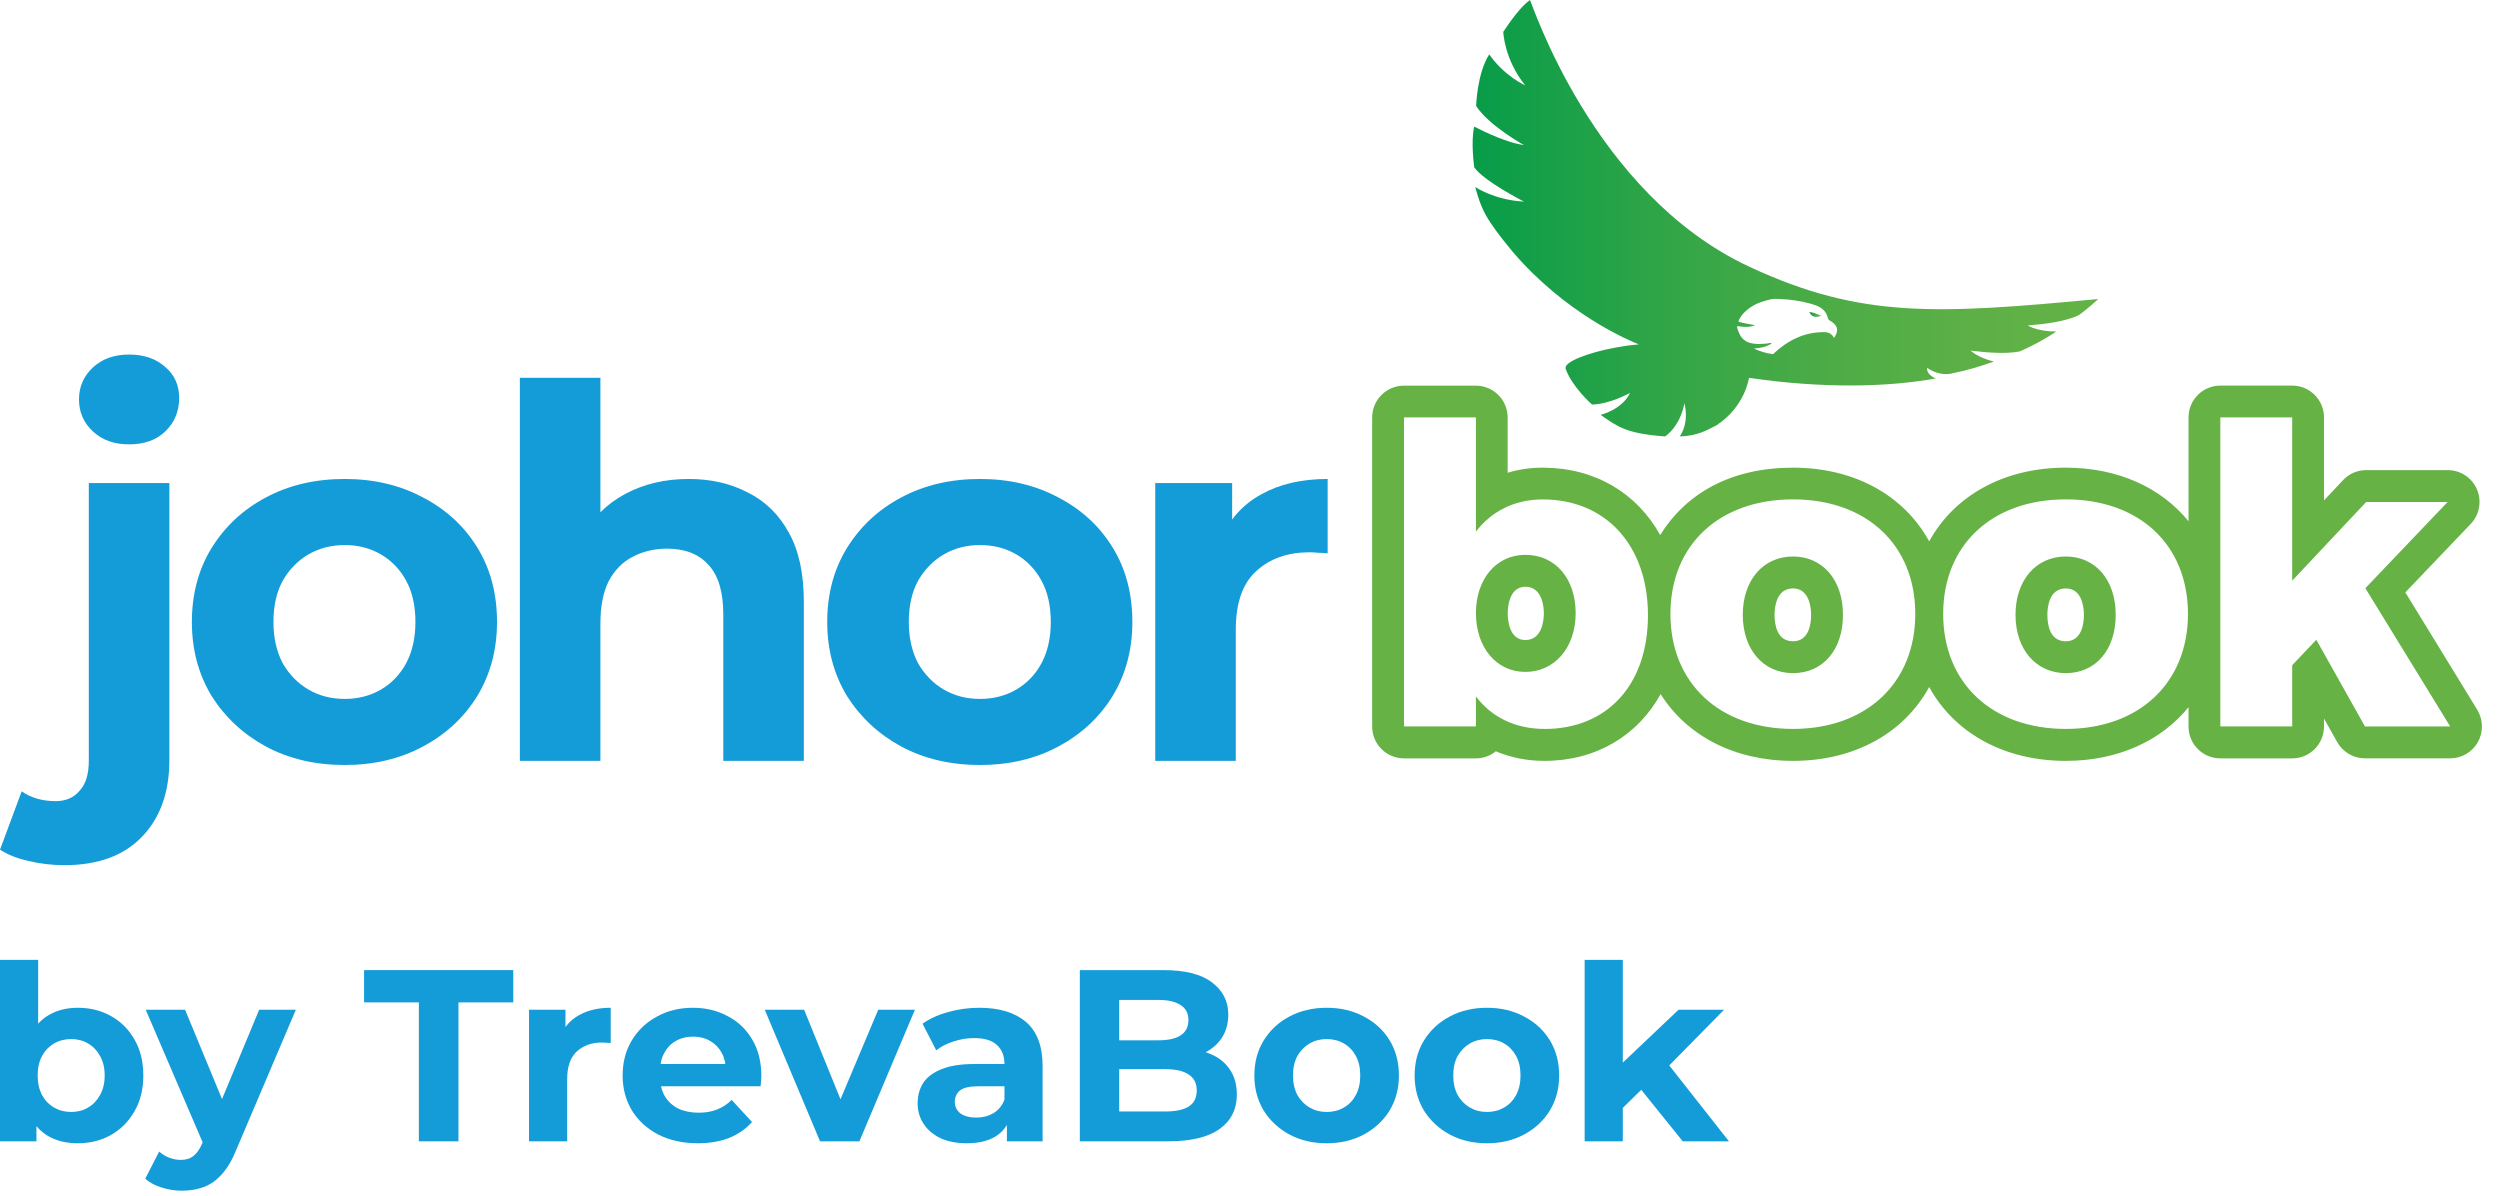 <svg width="92" height="44" viewBox="0 0 92 44" fill="none" xmlns="http://www.w3.org/2000/svg">
<g clip-path="url(#clip0_17_30)">
<path d="M77.205 11.005C71.316 11.555 68.509 11.74 64.395 9.825C58.6 7.137 56.344 0 56.302 0C55.959 0.241 55.562 0.81 55.32 1.172C55.32 1.172 55.355 2.192 56.128 3.141C56.128 3.141 55.37 2.812 54.804 2.001C54.356 2.692 54.322 3.899 54.322 3.899C54.787 4.624 56.081 5.338 56.081 5.338C55.322 5.237 54.253 4.657 54.253 4.657C54.116 5.21 54.253 6.159 54.253 6.159C54.596 6.66 56.079 7.418 56.079 7.418C54.995 7.364 54.288 6.881 54.288 6.881C54.512 7.695 54.651 8.038 55.665 9.264C57.615 11.546 59.919 12.519 60.307 12.672C60.056 12.693 59.78 12.729 59.49 12.783C58.413 12.979 57.573 13.321 57.613 13.548C57.613 13.552 57.617 13.554 57.617 13.558H57.611C57.834 14.215 58.575 14.887 58.592 14.887C59.263 14.87 59.987 14.457 59.987 14.457C59.694 15.078 58.903 15.267 58.903 15.267C59.522 15.698 59.833 15.956 61.279 16.061C61.882 15.612 61.986 14.835 61.986 14.835C62.175 15.612 61.813 16.061 61.813 16.061C62.451 16.044 62.813 15.836 63.173 15.647C64.224 14.957 64.363 13.905 64.363 13.905C67.13 14.308 69.495 14.242 71.233 13.928C70.853 13.758 70.922 13.535 70.922 13.535C70.922 13.535 71.286 13.829 71.77 13.755C72.483 13.61 72.845 13.487 73.374 13.306C72.774 13.155 72.519 12.903 72.519 12.903C73.098 12.972 73.801 13.037 74.329 12.932C74.329 12.932 74.331 12.931 74.335 12.93C75.095 12.59 75.539 12.29 75.671 12.2C74.964 12.2 74.621 11.977 74.621 11.977C75.24 11.925 75.999 11.84 76.498 11.597C76.841 11.357 77.205 11.013 77.205 11.013V11.005ZM67.488 12.433C67.415 12.286 67.292 12.225 67.145 12.223C66.407 12.214 65.803 12.512 65.245 13.035C64.98 12.995 64.742 12.924 64.544 12.827C64.78 12.806 64.997 12.771 65.205 12.636C65.123 12.605 65.072 12.638 65.02 12.643C64.913 12.649 64.809 12.659 64.704 12.659C64.26 12.649 64.046 12.491 63.928 12.063C63.928 12.063 63.928 12.061 63.928 12.059C63.926 12.04 63.928 12.021 63.928 12C64.151 12.033 64.37 12.059 64.586 11.966C64.403 11.931 64.22 11.906 64.041 11.857C64.016 11.851 63.991 11.84 63.97 11.832C64.05 11.612 64.246 11.408 64.521 11.246C64.71 11.133 64.93 11.076 65.184 11.009C65.23 11.007 65.272 10.998 65.336 10.999C65.386 10.999 65.432 11.001 65.481 11.003C65.857 11.017 66.23 11.066 66.592 11.166L66.615 11.171C66.68 11.191 66.743 11.208 66.802 11.23C67.023 11.311 67.206 11.439 67.269 11.716C67.286 11.788 67.366 11.807 67.419 11.849C67.642 12.013 67.667 12.187 67.49 12.437L67.488 12.433Z" fill="url(#paint0_linear_17_30)"/>
<path d="M67.023 11.624C66.851 11.551 66.737 11.492 66.583 11.481C66.672 11.677 66.806 11.689 67.023 11.624Z" fill="url(#paint1_linear_17_30)"/>
<path d="M56.134 20.418C55.063 20.418 54.314 21.308 54.314 22.564C54.314 23.821 55.063 24.726 56.134 24.726C57.205 24.726 57.984 23.838 57.984 22.564C57.984 21.291 57.236 20.418 56.134 20.418ZM56.134 23.553C55.53 23.553 55.484 22.797 55.484 22.564C55.484 22.402 55.515 21.592 56.134 21.592C56.753 21.592 56.814 22.335 56.814 22.564C56.814 22.793 56.763 23.553 56.134 23.553ZM65.984 20.479C64.883 20.479 64.134 21.354 64.134 22.625C64.134 23.897 64.883 24.771 65.984 24.771C67.086 24.771 67.821 23.914 67.821 22.625C67.821 21.337 67.069 20.479 65.984 20.479ZM65.984 23.599C65.392 23.599 65.304 22.99 65.304 22.625C65.304 22.333 65.373 21.654 65.984 21.654C66.596 21.654 66.649 22.396 66.649 22.625C66.649 22.919 66.587 23.599 65.984 23.599ZM76.023 20.479C74.922 20.479 74.171 21.354 74.171 22.625C74.171 23.897 74.924 24.771 76.023 24.771C77.123 24.771 77.858 23.914 77.858 22.625C77.858 21.337 77.109 20.479 76.023 20.479ZM76.023 23.599C75.431 23.599 75.343 22.99 75.343 22.625C75.343 22.333 75.41 21.654 76.023 21.654C76.637 21.654 76.688 22.396 76.688 22.625C76.688 22.919 76.622 23.599 76.023 23.599ZM91.163 26.119L88.517 21.8L90.921 19.282C91.246 18.942 91.337 18.442 91.152 18.011C90.969 17.579 90.544 17.3 90.075 17.3H87.078C86.754 17.3 86.447 17.432 86.224 17.669L85.523 18.415V15.362C85.523 14.715 85.001 14.19 84.353 14.19H81.708C81.06 14.19 80.538 14.715 80.538 15.362V19.183C79.535 17.949 77.946 17.21 76.021 17.21C73.731 17.21 71.913 18.247 70.994 19.922C70.078 18.247 68.267 17.21 65.982 17.21C63.698 17.21 62.049 18.154 61.094 19.689C60.245 18.154 58.699 17.21 56.773 17.21C56.323 17.21 55.888 17.273 55.482 17.396V15.364C55.482 14.717 54.958 14.192 54.312 14.192H51.665C51.019 14.192 50.495 14.717 50.495 15.364V26.736C50.495 27.383 51.019 27.908 51.665 27.908H54.312C54.59 27.908 54.846 27.813 55.046 27.647C55.591 27.88 56.193 28 56.835 28C58.741 28 60.271 27.064 61.112 25.543C62.068 27.066 63.812 28 65.982 28C68.269 28 70.078 26.959 70.994 25.283C71.913 26.959 73.731 28 76.021 28C77.946 28 79.535 27.259 80.538 26.024V26.736C80.538 27.383 81.06 27.908 81.708 27.908H84.353C85.001 27.908 85.523 27.383 85.523 26.736V26.444L86.011 27.311C86.218 27.679 86.607 27.907 87.03 27.907H90.167C90.59 27.907 90.979 27.677 91.186 27.309C91.394 26.936 91.385 26.484 91.162 26.121L91.163 26.119ZM56.837 26.824C55.766 26.824 54.894 26.396 54.314 25.629V26.732H51.667V15.36H54.314V19.561C54.894 18.811 55.738 18.379 56.774 18.379C59.101 18.379 60.645 20.08 60.645 22.641C60.645 25.201 59.147 26.826 56.837 26.826V26.824ZM65.982 26.824C63.276 26.824 61.472 25.14 61.472 22.593C61.472 20.046 63.276 18.377 65.982 18.377C68.688 18.377 70.482 20.048 70.482 22.593C70.482 25.138 68.677 26.824 65.982 26.824ZM76.021 26.824C73.313 26.824 71.509 25.14 71.509 22.593C71.509 20.046 73.313 18.377 76.021 18.377C78.729 18.377 80.517 20.048 80.517 22.593C80.517 25.138 78.712 26.824 76.021 26.824ZM87.03 26.732L85.241 23.544L84.353 24.479V26.732H81.708V15.36H84.353V21.369L87.076 18.473H90.073L87.045 21.646L90.167 26.734H87.03V26.732Z" fill="#66B245"/>
<path d="M42.513 28V17.778H45.343V20.666L44.944 19.83C45.248 19.108 45.736 18.563 46.407 18.196C47.079 17.816 47.896 17.626 48.858 17.626V20.362C48.732 20.349 48.618 20.343 48.517 20.343C48.415 20.33 48.307 20.324 48.194 20.324C47.383 20.324 46.724 20.558 46.218 21.027C45.724 21.483 45.477 22.199 45.477 23.174V28H42.513Z" fill="#149CD8"/>
<path d="M36.066 28.152C34.977 28.152 34.008 27.924 33.159 27.468C32.323 27.012 31.658 26.391 31.164 25.606C30.683 24.808 30.442 23.902 30.442 22.889C30.442 21.863 30.683 20.957 31.164 20.172C31.658 19.374 32.323 18.753 33.159 18.31C34.008 17.854 34.977 17.626 36.066 17.626C37.143 17.626 38.106 17.854 38.954 18.31C39.803 18.753 40.468 19.368 40.949 20.153C41.431 20.938 41.671 21.85 41.671 22.889C41.671 23.902 41.431 24.808 40.949 25.606C40.468 26.391 39.803 27.012 38.954 27.468C38.106 27.924 37.143 28.152 36.066 28.152ZM36.066 25.72C36.56 25.72 37.004 25.606 37.396 25.378C37.789 25.15 38.099 24.827 38.327 24.409C38.555 23.978 38.669 23.472 38.669 22.889C38.669 22.294 38.555 21.787 38.327 21.369C38.099 20.951 37.789 20.628 37.396 20.4C37.004 20.172 36.56 20.058 36.066 20.058C35.572 20.058 35.129 20.172 34.736 20.4C34.344 20.628 34.027 20.951 33.786 21.369C33.558 21.787 33.444 22.294 33.444 22.889C33.444 23.472 33.558 23.978 33.786 24.409C34.027 24.827 34.344 25.15 34.736 25.378C35.129 25.606 35.572 25.72 36.066 25.72Z" fill="#149CD8"/>
<path d="M25.344 17.626C26.155 17.626 26.877 17.791 27.51 18.12C28.156 18.437 28.663 18.931 29.03 19.602C29.398 20.261 29.581 21.109 29.581 22.148V28H26.617V22.604C26.617 21.781 26.434 21.173 26.066 20.78C25.712 20.387 25.205 20.191 24.546 20.191C24.078 20.191 23.653 20.292 23.273 20.495C22.906 20.685 22.615 20.983 22.399 21.388C22.197 21.793 22.095 22.313 22.095 22.946V28H19.131V13.902H22.095V20.609L21.43 19.754C21.798 19.07 22.323 18.544 23.007 18.177C23.691 17.81 24.47 17.626 25.344 17.626Z" fill="#149CD8"/>
<path d="M12.685 28.152C11.596 28.152 10.627 27.924 9.778 27.468C8.942 27.012 8.277 26.391 7.783 25.606C7.302 24.808 7.061 23.902 7.061 22.889C7.061 21.863 7.302 20.957 7.783 20.172C8.277 19.374 8.942 18.753 9.778 18.31C10.627 17.854 11.596 17.626 12.685 17.626C13.762 17.626 14.725 17.854 15.573 18.31C16.422 18.753 17.087 19.368 17.568 20.153C18.05 20.938 18.29 21.85 18.29 22.889C18.29 23.902 18.05 24.808 17.568 25.606C17.087 26.391 16.422 27.012 15.573 27.468C14.725 27.924 13.762 28.152 12.685 28.152ZM12.685 25.72C13.179 25.72 13.623 25.606 14.015 25.378C14.408 25.15 14.718 24.827 14.946 24.409C15.174 23.978 15.288 23.472 15.288 22.889C15.288 22.294 15.174 21.787 14.946 21.369C14.718 20.951 14.408 20.628 14.015 20.4C13.623 20.172 13.179 20.058 12.685 20.058C12.191 20.058 11.748 20.172 11.355 20.4C10.963 20.628 10.646 20.951 10.405 21.369C10.177 21.787 10.063 22.294 10.063 22.889C10.063 23.472 10.177 23.978 10.405 24.409C10.646 24.827 10.963 25.15 11.355 25.378C11.748 25.606 12.191 25.72 12.685 25.72Z" fill="#149CD8"/>
<path d="M2.375 31.838C1.919 31.838 1.482 31.787 1.064 31.686C0.646 31.597 0.291 31.458 0 31.268L0.798 29.121C1.14 29.362 1.558 29.482 2.052 29.482C2.419 29.482 2.711 29.355 2.926 29.102C3.154 28.861 3.268 28.494 3.268 28V17.778H6.232V27.981C6.232 29.159 5.896 30.096 5.225 30.793C4.554 31.49 3.604 31.838 2.375 31.838ZM4.75 16.353C4.205 16.353 3.762 16.195 3.42 15.878C3.078 15.561 2.907 15.169 2.907 14.7C2.907 14.231 3.078 13.839 3.42 13.522C3.762 13.205 4.205 13.047 4.75 13.047C5.295 13.047 5.738 13.199 6.08 13.503C6.422 13.794 6.593 14.174 6.593 14.643C6.593 15.137 6.422 15.549 6.08 15.878C5.751 16.195 5.307 16.353 4.75 16.353Z" fill="#149CD8"/>
<path d="M59.476 41.01L59.512 39.3L61.771 37.158H63.445L61.276 39.363L60.547 39.957L59.476 41.01ZM58.315 42V35.322H59.719V42H58.315ZM61.924 42L60.286 39.966L61.168 38.877L63.625 42H61.924Z" fill="#149CD8"/>
<path d="M54.722 42.072C54.206 42.072 53.747 41.964 53.345 41.748C52.949 41.532 52.634 41.238 52.4 40.866C52.172 40.488 52.058 40.059 52.058 39.579C52.058 39.093 52.172 38.664 52.4 38.292C52.634 37.914 52.949 37.62 53.345 37.41C53.747 37.194 54.206 37.086 54.722 37.086C55.232 37.086 55.688 37.194 56.09 37.41C56.492 37.62 56.807 37.911 57.035 38.283C57.263 38.655 57.377 39.087 57.377 39.579C57.377 40.059 57.263 40.488 57.035 40.866C56.807 41.238 56.492 41.532 56.09 41.748C55.688 41.964 55.232 42.072 54.722 42.072ZM54.722 40.92C54.956 40.92 55.166 40.866 55.352 40.758C55.538 40.65 55.685 40.497 55.793 40.299C55.901 40.095 55.955 39.855 55.955 39.579C55.955 39.297 55.901 39.057 55.793 38.859C55.685 38.661 55.538 38.508 55.352 38.4C55.166 38.292 54.956 38.238 54.722 38.238C54.488 38.238 54.278 38.292 54.092 38.4C53.906 38.508 53.756 38.661 53.642 38.859C53.534 39.057 53.48 39.297 53.48 39.579C53.48 39.855 53.534 40.095 53.642 40.299C53.756 40.497 53.906 40.65 54.092 40.758C54.278 40.866 54.488 40.92 54.722 40.92Z" fill="#149CD8"/>
<path d="M48.825 42.072C48.309 42.072 47.849 41.964 47.447 41.748C47.051 41.532 46.736 41.238 46.502 40.866C46.275 40.488 46.16 40.059 46.16 39.579C46.16 39.093 46.275 38.664 46.502 38.292C46.736 37.914 47.051 37.62 47.447 37.41C47.849 37.194 48.309 37.086 48.825 37.086C49.334 37.086 49.791 37.194 50.193 37.41C50.594 37.62 50.91 37.911 51.138 38.283C51.365 38.655 51.48 39.087 51.48 39.579C51.48 40.059 51.365 40.488 51.138 40.866C50.91 41.238 50.594 41.532 50.193 41.748C49.791 41.964 49.334 42.072 48.825 42.072ZM48.825 40.92C49.059 40.92 49.269 40.866 49.455 40.758C49.641 40.65 49.788 40.497 49.895 40.299C50.004 40.095 50.057 39.855 50.057 39.579C50.057 39.297 50.004 39.057 49.895 38.859C49.788 38.661 49.641 38.508 49.455 38.4C49.269 38.292 49.059 38.238 48.825 38.238C48.59 38.238 48.38 38.292 48.194 38.4C48.008 38.508 47.858 38.661 47.745 38.859C47.636 39.057 47.583 39.297 47.583 39.579C47.583 39.855 47.636 40.095 47.745 40.299C47.858 40.497 48.008 40.65 48.194 40.758C48.38 40.866 48.59 40.92 48.825 40.92Z" fill="#149CD8"/>
<path d="M39.738 42V35.7H42.816C43.608 35.7 44.202 35.85 44.598 36.15C45 36.45 45.201 36.846 45.201 37.338C45.201 37.668 45.12 37.956 44.958 38.202C44.796 38.442 44.574 38.628 44.292 38.76C44.01 38.892 43.686 38.958 43.32 38.958L43.491 38.589C43.887 38.589 44.238 38.655 44.544 38.787C44.85 38.913 45.087 39.102 45.255 39.354C45.429 39.606 45.516 39.915 45.516 40.281C45.516 40.821 45.303 41.244 44.877 41.55C44.451 41.85 43.824 42 42.996 42H39.738ZM41.187 40.902H42.888C43.266 40.902 43.551 40.842 43.743 40.722C43.941 40.596 44.04 40.398 44.04 40.128C44.04 39.864 43.941 39.669 43.743 39.543C43.551 39.411 43.266 39.345 42.888 39.345H41.079V38.283H42.636C42.99 38.283 43.26 38.223 43.446 38.103C43.638 37.977 43.734 37.788 43.734 37.536C43.734 37.29 43.638 37.107 43.446 36.987C43.26 36.861 42.99 36.798 42.636 36.798H41.187V40.902Z" fill="#149CD8"/>
<path d="M37.054 42V41.055L36.964 40.848V39.156C36.964 38.856 36.871 38.622 36.685 38.454C36.505 38.286 36.226 38.202 35.848 38.202C35.59 38.202 35.335 38.244 35.083 38.328C34.837 38.406 34.627 38.514 34.453 38.652L33.949 37.671C34.213 37.485 34.531 37.341 34.903 37.239C35.275 37.137 35.653 37.086 36.037 37.086C36.775 37.086 37.348 37.26 37.756 37.608C38.164 37.956 38.368 38.499 38.368 39.237V42H37.054ZM35.578 42.072C35.2 42.072 34.876 42.009 34.606 41.883C34.336 41.751 34.129 41.574 33.985 41.352C33.841 41.13 33.769 40.881 33.769 40.605C33.769 40.317 33.838 40.065 33.976 39.849C34.12 39.633 34.345 39.465 34.651 39.345C34.957 39.219 35.356 39.156 35.848 39.156H37.135V39.975H36.001C35.671 39.975 35.443 40.029 35.317 40.137C35.197 40.245 35.137 40.38 35.137 40.542C35.137 40.722 35.206 40.866 35.344 40.974C35.488 41.076 35.683 41.127 35.929 41.127C36.163 41.127 36.373 41.073 36.559 40.965C36.745 40.851 36.88 40.686 36.964 40.47L37.18 41.118C37.078 41.43 36.892 41.667 36.622 41.829C36.352 41.991 36.004 42.072 35.578 42.072Z" fill="#149CD8"/>
<path d="M30.177 42L28.143 37.158H29.592L31.284 41.325H30.564L32.319 37.158H33.669L31.626 42H30.177Z" fill="#149CD8"/>
<path d="M25.677 42.072C25.125 42.072 24.639 41.964 24.218 41.748C23.805 41.532 23.483 41.238 23.256 40.866C23.027 40.488 22.913 40.059 22.913 39.579C22.913 39.093 23.024 38.664 23.247 38.292C23.474 37.914 23.784 37.62 24.174 37.41C24.564 37.194 25.005 37.086 25.497 37.086C25.971 37.086 26.396 37.188 26.774 37.392C27.159 37.59 27.462 37.878 27.683 38.256C27.905 38.628 28.017 39.075 28.017 39.597C28.017 39.651 28.014 39.714 28.008 39.786C28.002 39.852 27.995 39.915 27.989 39.975H24.056V39.156H27.252L26.712 39.399C26.712 39.147 26.66 38.928 26.558 38.742C26.456 38.556 26.316 38.412 26.136 38.31C25.956 38.202 25.745 38.148 25.506 38.148C25.265 38.148 25.052 38.202 24.866 38.31C24.686 38.412 24.546 38.559 24.444 38.751C24.341 38.937 24.291 39.159 24.291 39.417V39.633C24.291 39.897 24.348 40.131 24.462 40.335C24.581 40.533 24.747 40.686 24.956 40.794C25.172 40.896 25.424 40.947 25.712 40.947C25.971 40.947 26.195 40.908 26.387 40.83C26.585 40.752 26.765 40.635 26.927 40.479L27.674 41.289C27.453 41.541 27.174 41.736 26.837 41.874C26.502 42.006 26.114 42.072 25.677 42.072Z" fill="#149CD8"/>
<path d="M19.468 42V37.158H20.809V38.526L20.62 38.13C20.764 37.788 20.995 37.53 21.313 37.356C21.631 37.176 22.018 37.086 22.474 37.086V38.382C22.414 38.376 22.36 38.373 22.312 38.373C22.264 38.367 22.213 38.364 22.159 38.364C21.775 38.364 21.463 38.475 21.223 38.697C20.989 38.913 20.872 39.252 20.872 39.714V42H19.468Z" fill="#149CD8"/>
<path d="M15.414 42V36.888H13.398V35.7H18.888V36.888H16.872V42H15.414Z" fill="#149CD8"/>
<path d="M6.694 43.818C6.442 43.818 6.193 43.779 5.947 43.701C5.701 43.623 5.5 43.515 5.344 43.377L5.857 42.378C5.965 42.474 6.088 42.549 6.226 42.603C6.37 42.657 6.511 42.684 6.649 42.684C6.847 42.684 7.003 42.636 7.117 42.54C7.237 42.45 7.345 42.297 7.441 42.081L7.693 41.487L7.801 41.334L9.538 37.158H10.888L8.701 42.297C8.545 42.687 8.365 42.993 8.161 43.215C7.963 43.437 7.741 43.593 7.495 43.683C7.255 43.773 6.988 43.818 6.694 43.818ZM7.522 42.189L5.362 37.158H6.811L8.485 41.208L7.522 42.189Z" fill="#149CD8"/>
<path d="M2.862 42.072C2.436 42.072 2.07 41.982 1.764 41.802C1.458 41.622 1.224 41.349 1.062 40.983C0.9 40.611 0.819 40.143 0.819 39.579C0.819 39.009 0.903 38.541 1.071 38.175C1.245 37.809 1.485 37.536 1.791 37.356C2.097 37.176 2.454 37.086 2.862 37.086C3.318 37.086 3.726 37.188 4.086 37.392C4.452 37.596 4.74 37.884 4.95 38.256C5.166 38.628 5.274 39.069 5.274 39.579C5.274 40.083 5.166 40.521 4.95 40.893C4.74 41.265 4.452 41.556 4.086 41.766C3.726 41.97 3.318 42.072 2.862 42.072ZM0 42V35.322H1.404V38.139L1.314 39.57L1.341 41.01V42H0ZM2.619 40.92C2.853 40.92 3.06 40.866 3.24 40.758C3.426 40.65 3.573 40.497 3.681 40.299C3.795 40.095 3.852 39.855 3.852 39.579C3.852 39.297 3.795 39.057 3.681 38.859C3.573 38.661 3.426 38.508 3.24 38.4C3.06 38.292 2.853 38.238 2.619 38.238C2.385 38.238 2.175 38.292 1.989 38.4C1.803 38.508 1.656 38.661 1.548 38.859C1.44 39.057 1.386 39.297 1.386 39.579C1.386 39.855 1.44 40.095 1.548 40.299C1.656 40.497 1.803 40.65 1.989 40.758C2.175 40.866 2.385 40.92 2.619 40.92Z" fill="#149CD8"/>
</g>
<defs>
<linearGradient id="paint0_linear_17_30" x1="54.192" y1="8.029" x2="77.205" y2="8.029" gradientUnits="userSpaceOnUse">
<stop stop-color="#079C49"/>
<stop offset="0.06" stop-color="#0F9E48"/>
<stop offset="0.33" stop-color="#34A647"/>
<stop offset="0.59" stop-color="#4EAC46"/>
<stop offset="0.82" stop-color="#5EB046"/>
<stop offset="1" stop-color="#64B246"/>
</linearGradient>
<linearGradient id="paint1_linear_17_30" x1="66.583" y1="11.57" x2="67.023" y2="11.57" gradientUnits="userSpaceOnUse">
<stop stop-color="#079C49"/>
<stop offset="0.06" stop-color="#0F9E48"/>
<stop offset="0.33" stop-color="#34A647"/>
<stop offset="0.59" stop-color="#4EAC46"/>
<stop offset="0.82" stop-color="#5EB046"/>
<stop offset="1" stop-color="#64B246"/>
</linearGradient>
<clipPath id="clip0_17_30">
<rect width="92" height="44" fill="white"/>
</clipPath>
</defs>
</svg>
